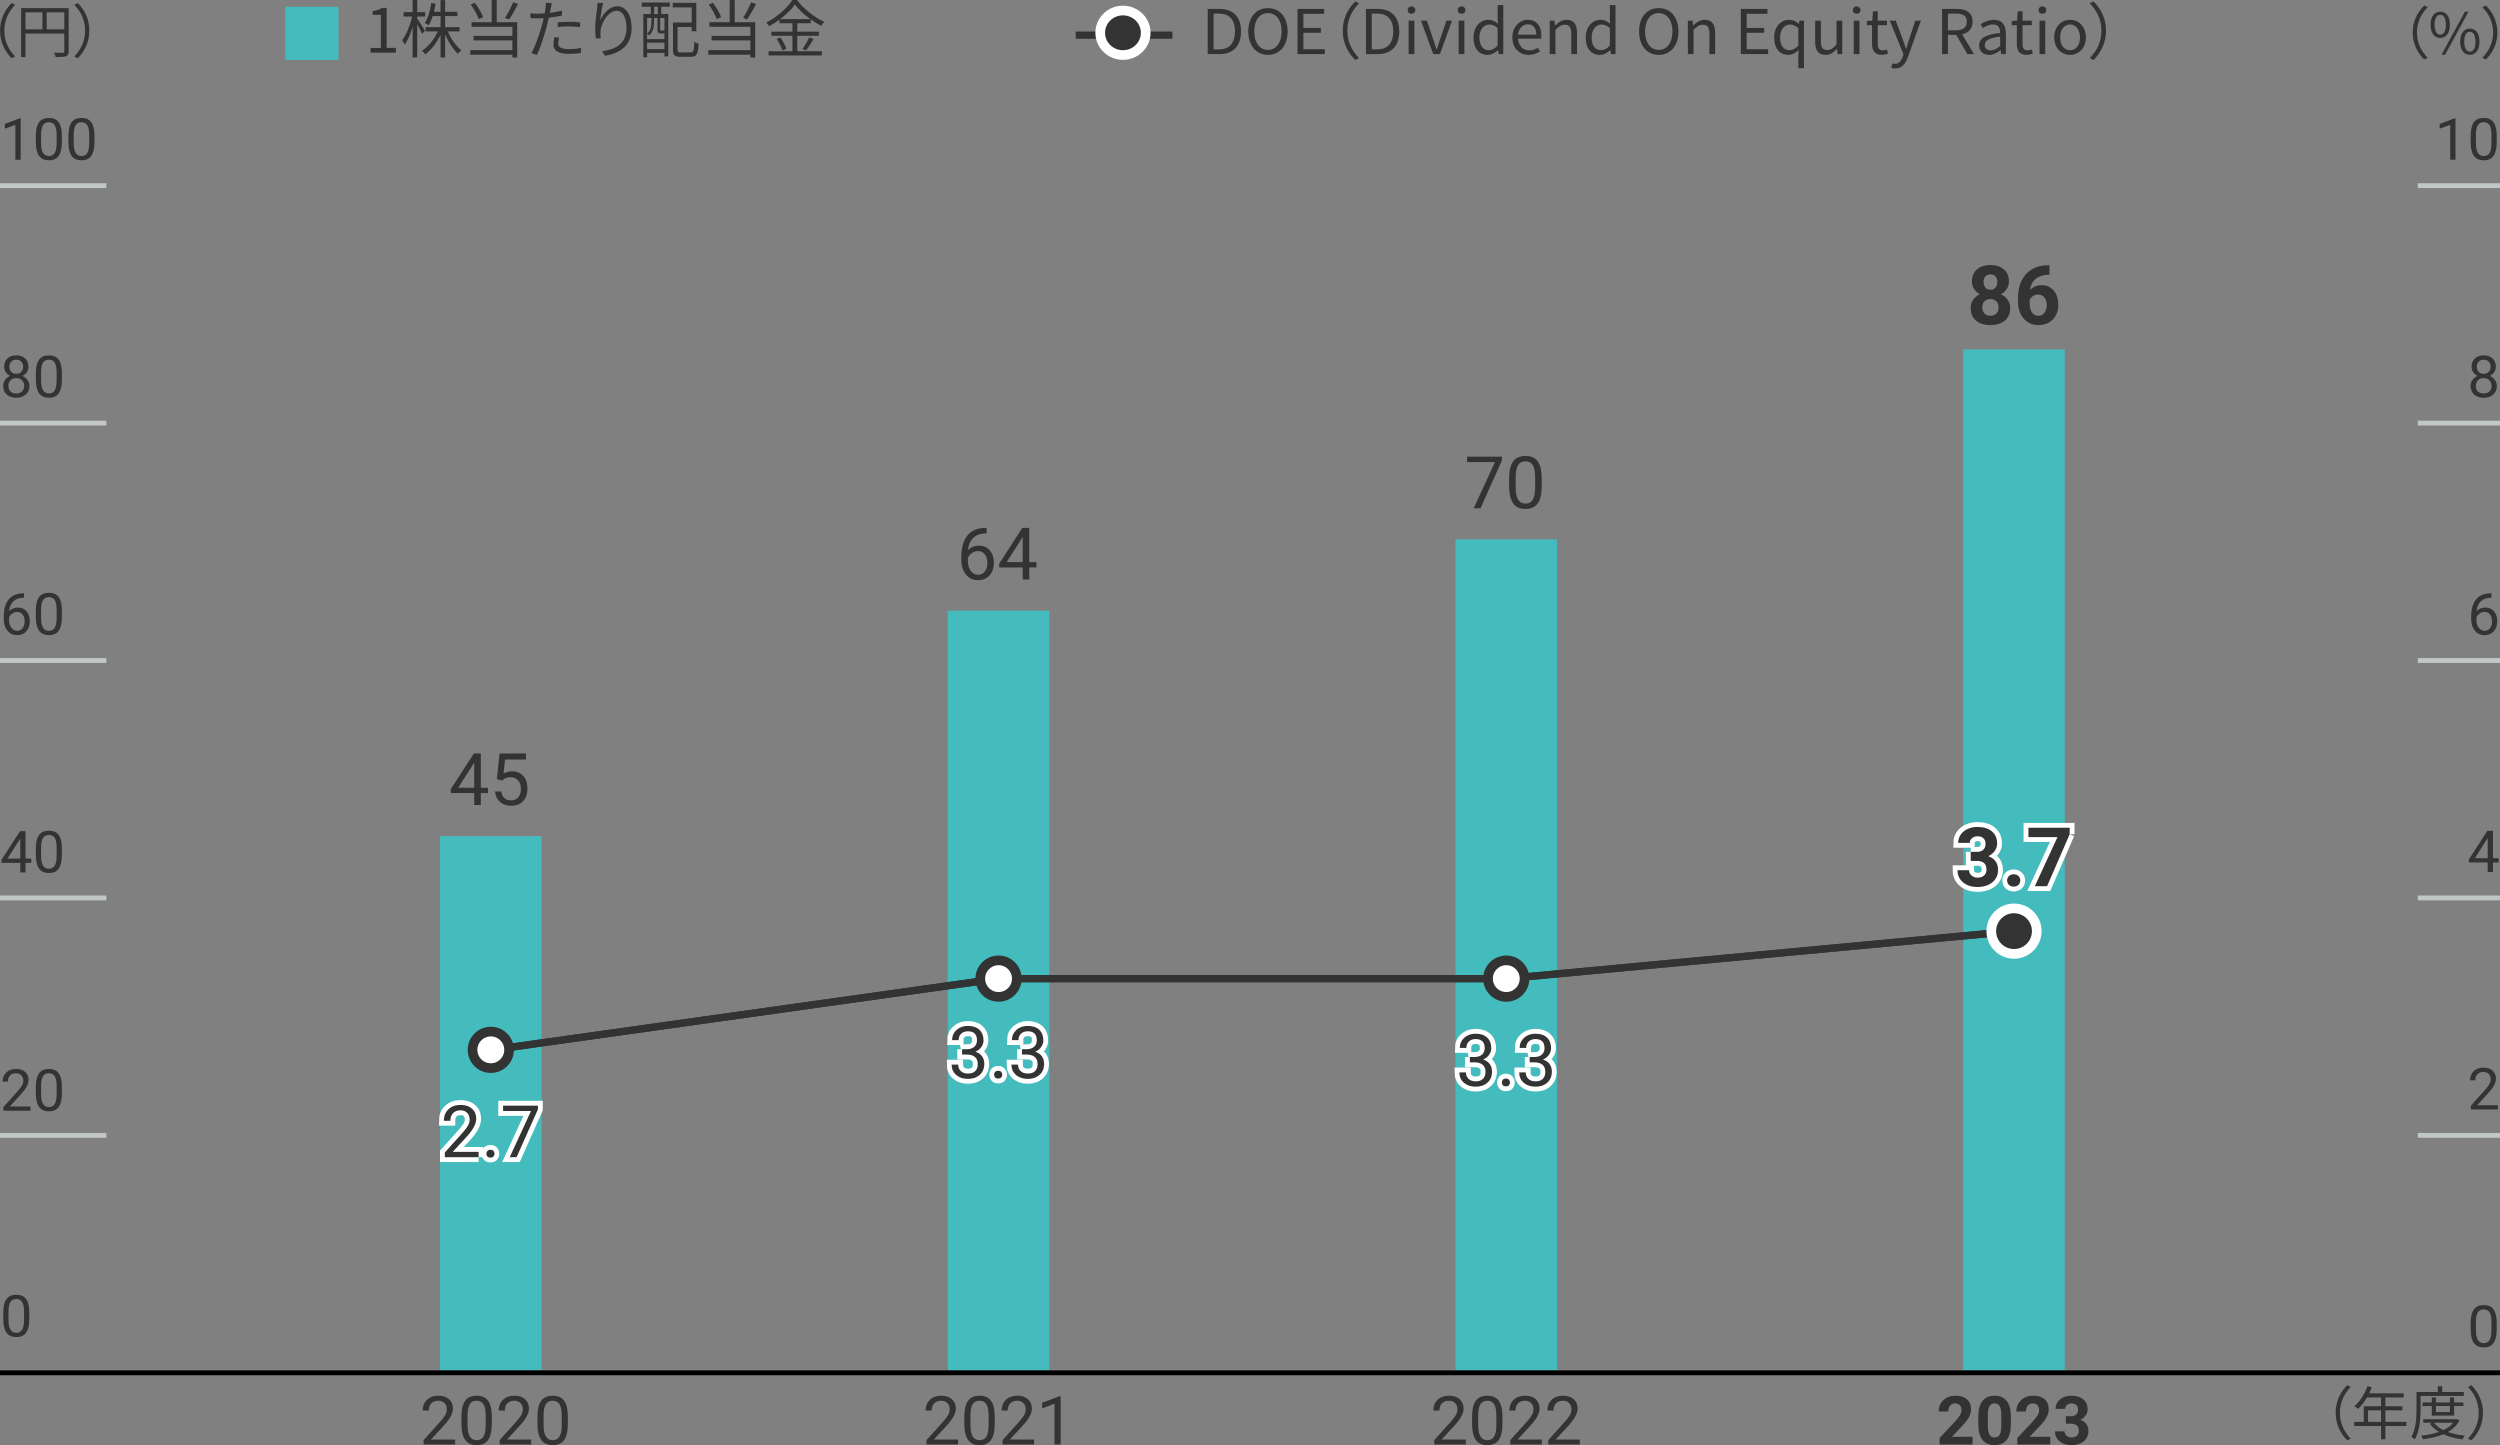 <?xml version="1.0" encoding="UTF-8"?>
<svg id="_レイヤー_1" data-name="レイヤー 1" xmlns="http://www.w3.org/2000/svg" width="517" height="298.86" version="1.1" viewBox="0 0 517 298.86">
  <rect x="0" y="0" width="517" height="298.86" fill="#808080" stroke="none"/>
  <defs>
    <style>
      .cls-1 {
        stroke: #c1c7c7;
      }

      .cls-1, .cls-2 {
        stroke-miterlimit: 10;
      }

      .cls-1, .cls-2, .cls-3, .cls-4 {
        fill: none;
      }

      .cls-5 {
        fill: #44bbbd;
      }

      .cls-5, .cls-6 {
        stroke-width: 0px;
      }

      .cls-7 {
        isolation: isolate;
      }

      .cls-2 {
        stroke: #000;
      }

      .cls-8 {
        fill: #fff;
      }

      .cls-8, .cls-9, .cls-3 {
        stroke-width: 2px;
      }

      .cls-8, .cls-4 {
        stroke: #333;
      }

      .cls-9, .cls-6 {
        fill: #333;
      }

      .cls-9, .cls-3 {
        stroke: #fff;
      }

      .cls-4 {
        stroke-width: 1.5px;
      }
    </style>
  </defs>
  <g id="_レイヤー_1-2" data-name="レイヤー 1">
    <rect id="_長方形_2744" data-name="長方形 2744" class="cls-5" x="196" y="126.274" width="21" height="157.12"/>
    <rect id="_長方形_2744-2" data-name="長方形 2744" class="cls-5" x="301" y="111.544" width="21" height="171.85"/>
    <g>
      <line id="_線_1208" data-name="線 1208" class="cls-4" x1="222.458" y1="7.269" x2="242.458" y2="7.269"/>
      <g id="_楕円形_208" data-name="楕円形 208">
        <ellipse class="cls-9" cx="232.227" cy="6.779" rx="4.702" ry="4.602"/>
      </g>
      <g class="cls-7">
        <path class="cls-6" d="M249.756,1.843h2.393c2.925,0,4.498,1.68,4.498,4.645s-1.573,4.696-4.446,4.696h-2.444V1.843h-.001ZM252.044,10.217c2.249,0,3.354-1.375,3.354-3.729,0-2.366-1.105-3.678-3.354-3.678h-1.079v7.407h1.079Z"/>
        <path class="cls-6" d="M258.141,6.488c0-2.99,1.677-4.81,4.069-4.81s4.069,1.819,4.069,4.81-1.678,4.861-4.069,4.861-4.069-1.87-4.069-4.861ZM265.044,6.488c0-2.341-1.131-3.779-2.834-3.779-1.716,0-2.834,1.438-2.834,3.779,0,2.329,1.118,3.831,2.834,3.831,1.703,0,2.834-1.502,2.834-3.831Z"/>
        <path class="cls-6" d="M268.333,1.843h5.499v1.006h-4.29v2.927h3.614v1.005h-3.614v3.398h4.434v1.005h-5.643V1.843h0Z"/>
        <path class="cls-6" d="M280.267.29l.78.395c-1.495,1.515-2.418,3.398-2.418,5.663s.923,4.148,2.418,5.663l-.78.395c-1.56-1.553-2.587-3.576-2.587-6.058s1.027-4.505,2.587-6.058Z"/>
        <path class="cls-6" d="M282.477,1.843h2.393c2.925,0,4.498,1.68,4.498,4.645s-1.573,4.696-4.446,4.696h-2.444V1.843h0ZM284.765,10.217c2.249,0,3.354-1.375,3.354-3.729,0-2.366-1.105-3.678-3.354-3.678h-1.079v7.407h1.079Z"/>
        <path class="cls-6" d="M291.108,2.073c0-.445.325-.751.793-.751s.793.306.793.751c0,.471-.325.776-.793.776s-.793-.306-.793-.776ZM291.304,4.274h1.183v6.91h-1.183v-6.91Z"/>
        <path class="cls-6" d="M293.852,4.274h1.235l1.326,3.933c.221.674.441,1.387.663,2.036h.052c.221-.649.441-1.362.649-2.036l1.34-3.933h1.17l-2.51,6.91h-1.378l-2.547-6.91Z"/>
        <path class="cls-6" d="M301.457,2.073c0-.445.325-.751.793-.751s.793.306.793.751c0,.471-.325.776-.793.776s-.793-.306-.793-.776ZM301.652,4.274h1.183v6.91h-1.183v-6.91Z"/>
        <path class="cls-6" d="M304.72,7.736c0-2.24,1.442-3.64,3.055-3.64.832,0,1.365.305,1.989.814l-.052-1.196V1.054h1.17v10.13h-.962l-.104-.814h-.039c-.559.534-1.3.979-2.145.979-1.769,0-2.912-1.31-2.912-3.613ZM309.712,9.428v-3.627c-.611-.522-1.145-.726-1.729-.726-1.144,0-2.041,1.069-2.041,2.646,0,1.668.702,2.66,1.95,2.66.649.001,1.221-.317,1.82-.953Z"/>
        <path class="cls-6" d="M312.754,7.736c0-2.24,1.547-3.64,3.185-3.64,1.795,0,2.809,1.272,2.809,3.245,0,.254-.026.496-.052.661h-4.759c.078,1.477,1.001,2.418,2.341,2.418.688,0,1.248-.203,1.768-.547l.429.764c-.624.395-1.378.712-2.34.712-1.873,0-3.381-1.336-3.381-3.613ZM317.707,7.163c0-1.387-.65-2.138-1.755-2.138-1.001,0-1.885.789-2.028,2.138,0,0,3.783,0,3.783,0Z"/>
        <path class="cls-6" d="M320.488,4.274h.975l.104.992h.039c.676-.648,1.403-1.17,2.365-1.17,1.482,0,2.158.941,2.158,2.71v4.378h-1.183v-4.225c0-1.299-.403-1.846-1.339-1.846-.729,0-1.223.356-1.938,1.057v5.014h-1.183v-6.91h.002Z"/>
        <path class="cls-6" d="M327.925,7.736c0-2.24,1.442-3.64,3.055-3.64.832,0,1.365.305,1.989.814l-.052-1.196V1.054h1.17v10.13h-.962l-.104-.814h-.039c-.559.534-1.3.979-2.145.979-1.769,0-2.912-1.31-2.912-3.613ZM332.917,9.428v-3.627c-.611-.522-1.145-.726-1.729-.726-1.144,0-2.041,1.069-2.041,2.646,0,1.668.702,2.66,1.95,2.66.649.001,1.221-.317,1.82-.953Z"/>
        <path class="cls-6" d="M338.961,6.488c0-2.99,1.677-4.81,4.069-4.81s4.069,1.819,4.069,4.81-1.678,4.861-4.069,4.861-4.069-1.87-4.069-4.861ZM345.864,6.488c0-2.341-1.131-3.779-2.834-3.779-1.716,0-2.834,1.438-2.834,3.779,0,2.329,1.118,3.831,2.834,3.831,1.703,0,2.834-1.502,2.834-3.831Z"/>
        <path class="cls-6" d="M349.049,4.274h.975l.104.992h.039c.676-.648,1.403-1.17,2.365-1.17,1.482,0,2.158.941,2.158,2.71v4.378h-1.183v-4.225c0-1.299-.403-1.846-1.339-1.846-.729,0-1.223.356-1.938,1.057v5.014h-1.183v-6.91h.002Z"/>
        <path class="cls-6" d="M360.008,1.843h5.499v1.006h-4.29v2.927h3.614v1.005h-3.614v3.398h4.434v1.005h-5.643V1.843h0Z"/>
        <path class="cls-6" d="M371.891,11.642l.052-1.26c-.572.547-1.313.967-2.132.967-1.769,0-2.912-1.311-2.912-3.613,0-2.24,1.442-3.64,3.055-3.64.819,0,1.404.292,2.015.84h.039l.117-.662h.937v9.824h-1.17v-2.456h-.001ZM371.891,9.428v-3.627c-.611-.522-1.145-.726-1.729-.726-1.145,0-2.041,1.069-2.041,2.646,0,1.668.702,2.66,1.95,2.66.649.001,1.221-.317,1.82-.953Z"/>
        <path class="cls-6" d="M375.374,8.652v-4.378h1.183v4.237c0,1.286.39,1.833,1.326,1.833.728,0,1.235-.344,1.911-1.171v-4.899h1.183v6.91h-.987l-.092-1.082h-.039c-.663.751-1.364,1.247-2.34,1.247-1.483,0-2.145-.941-2.145-2.697Z"/>
        <path class="cls-6" d="M383.16,2.073c0-.445.325-.751.793-.751s.793.306.793.751c0,.471-.325.776-.793.776s-.793-.306-.793-.776ZM383.355,4.274h1.183v6.91h-1.183v-6.91Z"/>
        <path class="cls-6" d="M387.139,9.046v-3.831h-1.054v-.878l1.105-.063.143-1.947h.988v1.947h1.911v.941h-1.911v3.856c0,.853.273,1.336,1.092,1.336.247,0,.572-.089.807-.178l.233.865c-.402.127-.87.254-1.3.254-1.507.001-2.014-.928-2.014-2.302Z"/>
        <path class="cls-6" d="M391.117,14.022l.233-.929c.144.051.352.114.533.114.806,0,1.313-.637,1.599-1.489l.156-.521-2.834-6.923h1.235l1.442,3.843c.208.599.455,1.312.677,1.935h.064c.195-.623.403-1.323.599-1.935l1.261-3.843h1.157l-2.665,7.482c-.481,1.362-1.223,2.405-2.626,2.405-.338,0-.61-.05-.831-.139Z"/>
        <path class="cls-6" d="M401.62,1.843h2.99c1.938,0,3.328.688,3.328,2.635,0,1.45-.857,2.315-2.158,2.621l2.444,4.085h-1.365l-2.313-3.958h-1.717v3.958h-1.209V1.843ZM404.429,6.272c1.495,0,2.313-.585,2.313-1.794,0-1.234-.818-1.668-2.313-1.668h-1.6v3.462h1.6Z"/>
        <path class="cls-6" d="M409.29,9.39c0-1.502,1.339-2.253,4.342-2.584,0-.891-.299-1.743-1.455-1.743-.819,0-1.561.369-2.119.738l-.469-.802c.65-.407,1.651-.903,2.782-.903,1.716,0,2.444,1.132,2.444,2.838v4.25h-.975l-.104-.827h-.039c-.676.547-1.469.992-2.34.992-1.183,0-2.067-.712-2.067-1.959ZM413.632,9.504v-1.935c-2.379.28-3.185.853-3.185,1.743,0,.789.546,1.107,1.248,1.107.689.001,1.248-.317,1.937-.915Z"/>
        <path class="cls-6" d="M417.077,9.046v-3.831h-1.054v-.878l1.105-.063.143-1.947h.988v1.947h1.911v.941h-1.911v3.856c0,.853.273,1.336,1.092,1.336.247,0,.572-.089.807-.178l.233.865c-.402.127-.871.254-1.3.254-1.507.001-2.014-.928-2.014-2.302Z"/>
        <path class="cls-6" d="M421.575,2.073c0-.445.325-.751.793-.751s.793.306.793.751c0,.471-.325.776-.793.776s-.793-.306-.793-.776ZM421.771,4.274h1.183v6.91h-1.183v-6.91Z"/>
        <path class="cls-6" d="M424.812,7.736c0-2.304,1.547-3.64,3.276-3.64s3.275,1.336,3.275,3.64c0,2.29-1.547,3.613-3.275,3.613s-3.276-1.323-3.276-3.613ZM430.143,7.736c0-1.591-.832-2.673-2.054-2.673s-2.041,1.082-2.041,2.673.818,2.646,2.041,2.646,2.054-1.056,2.054-2.646Z"/>
        <path class="cls-6" d="M432.937,12.406l-.78-.395c1.495-1.515,2.419-3.397,2.419-5.663s-.924-4.148-2.419-5.663l.78-.395c1.561,1.553,2.587,3.576,2.587,6.058s-1.027,4.505-2.587,6.058Z"/>
      </g>
    </g>
    <g>
      <rect id="_長方形_126-2" data-name="長方形 126-2" class="cls-5" x="59" y="1.394" width="11" height="11"/>
      <g class="cls-7">
        <path class="cls-6" d="M76.645,9.906h2.119V3.068h-1.689v-.768c.845-.143,1.456-.363,1.977-.676h.909v8.281h1.911v.989h-5.227v-.988Z"/>
        <path class="cls-6" d="M87.292,7.007c-.183-.442-.638-1.287-1.015-1.977v6.838h-.948v-6.33c-.442,1.456-1.027,2.848-1.625,3.705-.117-.272-.351-.688-.533-.923.845-1.079,1.664-3.133,2.054-4.901h-1.755v-.91h1.859V.012h.948v2.496h1.652v.91h-1.652v.43c.352.48,1.379,2.093,1.6,2.482l-.585.677ZM92.609,6.499c.65,1.534,1.742,3.081,2.795,3.9-.234.169-.533.494-.702.741-.976-.897-1.976-2.457-2.651-4.043v4.784h-.949v-4.667c-.793,1.638-1.963,3.159-3.16,4.029-.155-.233-.441-.571-.662-.74,1.273-.807,2.521-2.393,3.275-4.005h-2.535v-.882h3.082v-2.288h-1.612c-.234.729-.507,1.392-.845,1.911-.17-.143-.56-.39-.793-.481.688-1.014,1.104-2.561,1.326-4.134l.896.156c-.092.572-.208,1.131-.338,1.664h1.365V.026h.949v2.418h2.535v.884h-2.535v2.288h2.989v.884h-2.43Z"/>
        <path class="cls-6" d="M102.723,4.588h4.238v7.307h-1.001v-.572h-8.697v-.949h8.697v-2.016h-8.021v-.936h8.021v-1.884h-8.45v-.95h4.174V.012h1.039s0,4.576,0,4.576ZM98.992,3.939c-.273-.832-.975-2.094-1.651-3.003l.845-.352c.729.91,1.431,2.132,1.729,2.951l-.923.404ZM107.131.819c-.547,1.104-1.274,2.366-1.859,3.211l-.832-.338c.572-.845,1.287-2.224,1.677-3.225l1.014.352Z"/>
        <path class="cls-6" d="M113.891,1.703c-.053.273-.117.611-.195.962.845-.104,1.703-.26,2.496-.468v1.027c-.846.194-1.795.338-2.705.441-.116.572-.26,1.17-.416,1.742-.467,1.846-1.352,4.524-2.027,5.954l-1.145-.39c.78-1.339,1.703-3.979,2.185-5.812.116-.429.233-.923.338-1.391-.429.025-.832.039-1.196.039-.572,0-1.04-.026-1.508-.053l-.039-1.014c.624.078,1.092.091,1.561.091.429,0,.896-.025,1.404-.064.09-.455.155-.871.194-1.131.052-.364.065-.807.039-1.079l1.248.104c-.079.288-.184.782-.234,1.042ZM115.438,8.956c0,.611.338,1.209,2.197,1.209.844,0,1.741-.091,2.534-.26l-.038,1.054c-.703.104-1.561.182-2.51.182-2.055,0-3.172-.624-3.172-1.911,0-.507.091-.988.195-1.534l.975.091c-.117.429-.181.832-.181,1.169ZM117.725,4.511c.768,0,1.547.039,2.25.116l-.026.988c-.663-.091-1.431-.156-2.185-.156-.818,0-1.611.039-2.418.13v-.962c.689-.064,1.547-.116,2.379-.116Z"/>
        <path class="cls-6" d="M124.121,4.25c.533-1.326,1.885-2.951,3.536-2.951,1.729,0,2.964,1.729,2.964,4.46,0,3.613-2.262,5.2-5.486,5.785l-.61-.937c2.821-.416,5.031-1.573,5.031-4.836,0-2.054-.702-3.536-2.067-3.536-1.625,0-3.133,2.366-3.289,4.069-.064.507-.052.948.026,1.599l-1.001.078c-.065-.494-.144-1.222-.144-2.067,0-1.234.247-3.146.403-4.199.052-.39.078-.767.104-1.118l1.145.039c-.274.949-.534,2.704-.612,3.614Z"/>
        <path class="cls-6" d="M132.714.52h5.786v.871h-1.756v1.508h1.456v8.762h-.793v-.715h-3.588v.897h-.78V2.899h1.547v-1.508h-1.872v-.871ZM133.819,3.718v4.381h3.588v-1.209c-.039.013-.091.013-.144.013h-.623c-.508,0-.664-.13-.664-.754v-2.431h-.728v1.039c0,.794-.182,1.82-.987,2.562-.092-.117-.312-.312-.43-.377.754-.663.885-1.508.885-2.197v-1.027h-.897ZM137.407,10.165v-1.339h-3.588v1.339h3.588ZM136.042,1.391h-.767v1.508h.767v-1.508ZM137.407,3.718h-.884v2.431c0,.169.013.182.182.182h.469c.129,0,.168,0,.182-.039l.052.039v-2.613h-.001ZM142.842,10.842c.572,0,.676-.325.74-2.197.222.169.625.351.897.416-.13,2.106-.403,2.691-1.586,2.691h-2.158c-1.196,0-1.56-.3-1.56-1.482v-5.604h3.873V1.534h-3.926v-.937h4.875v5.863h-.949v-.871h-2.924v4.681c0,.481.116.572.715.572h2.003Z"/>
        <path class="cls-6" d="M151.941,4.588h4.238v7.307h-1.001v-.572h-8.698v-.949h8.698v-2.016h-8.021v-.936h8.021v-1.884h-8.45v-.95h4.173V.012h1.04v4.576ZM148.21,3.939c-.272-.832-.975-2.094-1.651-3.003l.846-.352c.729.91,1.43,2.132,1.729,2.951l-.924.404ZM156.349.819c-.546,1.104-1.274,2.366-1.859,3.211l-.832-.338c.572-.845,1.287-2.224,1.677-3.225l1.014.352Z"/>
        <path class="cls-6" d="M164.877,10.608h5.082v.858h-11.023v-.858h4.939v-3.211h-4.355v-.845h4.355v-1.742h-2.678v-.741c-.676.494-1.404.962-2.145,1.352-.104-.221-.377-.559-.586-.754,2.236-1.131,4.369-3.042,5.383-4.667h.962c1.378,1.859,3.627,3.602,5.642,4.498-.233.247-.468.572-.623.858-.716-.364-1.457-.832-2.172-1.353v.807h-2.781v1.742h4.459v.845h-4.459v3.211ZM161.379,7.748c.533.716,1.053,1.678,1.235,2.327l-.832.364c-.169-.65-.676-1.651-1.183-2.392l.78-.299ZM167.58,3.952c-1.273-.923-2.443-2.002-3.197-3.016-.677.975-1.769,2.054-3.043,3.016,0,0,6.24,0,6.24,0ZM165.955,10.114c.469-.637,1.066-1.664,1.392-2.392l.909.351c-.48.819-1.092,1.755-1.586,2.366l-.715-.325Z"/>
      </g>
    </g>
    <g class="cls-7">
      <path class="cls-6" d="M2.403.627l.72.372C1.744,2.426.893,4.201.893,6.336s.852,3.91,2.23,5.337l-.72.372C.964,10.582.016,8.675.016,6.336S.964,2.091,2.403.627Z"/>
      <path class="cls-6" d="M14.199,10.619c0,.575-.145.863-.552,1.019-.396.145-1.067.156-2.135.156-.048-.24-.204-.647-.336-.888.815.036,1.595.024,1.823.013.215,0,.299-.072.299-.3v-3.671H5.264v4.87h-.887V1.683h9.822s0,8.936,0,8.936ZM5.264,6.061h3.514v-3.515h-3.514v3.515ZM13.299,6.061v-3.515h-3.646v3.515h3.646Z"/>
      <path class="cls-6" d="M16.088,12.045l-.719-.372c1.379-1.427,2.23-3.202,2.23-5.337s-.852-3.91-2.23-5.337l.719-.372c1.439,1.464,2.387,3.37,2.387,5.709s-.948,4.246-2.387,5.709Z"/>
    </g>
    <g class="cls-7">
      <path class="cls-6" d="M485.403,286.456l.72.372c-1.379,1.427-2.23,3.202-2.23,5.337s.852,3.91,2.23,5.337l-.72.372c-1.439-1.463-2.387-3.37-2.387-5.709s.948-4.246,2.387-5.709Z"/>
      <path class="cls-6" d="M497.643,294.899h-4.342v2.747h-.898v-2.747h-5.541v-.863h1.967v-3.214h3.574v-1.823h-2.915c-.54.924-1.175,1.739-1.823,2.362-.168-.144-.539-.443-.768-.563,1.127-.983,2.135-2.53,2.699-4.138l.898.216c-.168.42-.359.852-.551,1.26h7.147v.863h-3.79v1.823h3.515v.839h-3.515v2.375h4.342v.863h0ZM492.402,294.036v-2.375h-2.688v2.375h2.688Z"/>
      <path class="cls-6" d="M500.576,288.687v2.614c0,1.847-.145,4.545-1.176,6.356-.156-.156-.527-.408-.731-.504.983-1.703,1.067-4.126,1.067-5.853v-3.431h4.401v-1.175h.911v1.175h4.475v.816h-8.947v.002ZM508.623,293.76c-.539,1.031-1.379,1.799-2.41,2.386,1.043.372,2.242.624,3.525.756-.191.18-.42.528-.516.756-1.463-.192-2.807-.527-3.945-1.056-1.271.528-2.734.852-4.222,1.031-.06-.216-.24-.552-.372-.743,1.295-.132,2.566-.372,3.693-.768-.768-.456-1.402-1.031-1.883-1.715l.48-.18h-1.848v-.732h6.777l.155-.035.566.3ZM502.891,292.741v-1.979h-1.907v-.731h1.907v-1.043h.852v1.043h2.902v-1.043h.863v1.043h1.932v.731h-1.932v1.979h-4.617ZM503.346,294.228c.456.611,1.128,1.115,1.943,1.522.828-.396,1.535-.888,2.027-1.522h-3.97ZM503.742,290.761v1.26h2.902v-1.26h-2.902Z"/>
      <path class="cls-6" d="M511.088,297.873l-.719-.372c1.379-1.427,2.23-3.202,2.23-5.337s-.852-3.91-2.23-5.337l.719-.372c1.439,1.464,2.387,3.37,2.387,5.709s-.948,4.247-2.387,5.709Z"/>
    </g>
    <line id="_線_1204" data-name="線 1204" class="cls-1" y1="38.394" x2="22" y2="38.394"/>
    <g class="cls-7">
      <path class="cls-6" d="M4.271,33.035h-1.09v-7.225l-2.186.803v-.984l3.105-1.166h.17v8.572h.001Z"/>
      <path class="cls-6" d="M12.797,29.396c0,1.27-.217,2.213-.65,2.83s-1.111.926-2.033.926c-.91,0-1.584-.301-2.021-.904s-.664-1.506-.68-2.705v-1.447c0-1.254.217-2.186.65-2.795.433-.609,1.113-.914,2.039-.914.918,0,1.594.295,2.027.883s.656,1.494.668,2.721c0,0,0,1.405,0,1.405ZM11.713,27.914c0-.918-.129-1.586-.387-2.006s-.666-.631-1.225-.631c-.555,0-.959.209-1.213.627s-.385,1.061-.393,1.928v1.734c0,.922.134,1.604.401,2.043s.673.658,1.216.658c.535,0,.933-.207,1.192-.621s.396-1.066.407-1.957v-1.775h.002Z"/>
      <path class="cls-6" d="M19.535,29.396c0,1.27-.217,2.213-.65,2.83s-1.111.926-2.033.926c-.91,0-1.584-.301-2.021-.904s-.664-1.506-.68-2.705v-1.447c0-1.254.217-2.186.65-2.795s1.113-.914,2.039-.914c.918,0,1.594.295,2.027.883s.656,1.494.668,2.721v1.405ZM18.451,27.914c0-.918-.129-1.586-.387-2.006s-.666-.631-1.225-.631c-.555,0-.959.209-1.213.627s-.385,1.061-.393,1.928v1.734c0,.922.134,1.604.401,2.043s.673.658,1.216.658c.535,0,.933-.207,1.192-.621s.396-1.066.407-1.957v-1.775h.002Z"/>
    </g>
    <line id="_線_1204-2" data-name="線 1204" class="cls-1" y1="87.494" x2="22" y2="87.494"/>
    <g class="cls-7">
      <path class="cls-6" d="M5.883,75.831c0,.426-.112.805-.337,1.137s-.528.592-.911.779c.445.191.798.471,1.058.838s.39.783.39,1.248c0,.738-.249,1.326-.747,1.764s-1.153.656-1.966.656c-.82,0-1.478-.22-1.972-.659s-.741-1.026-.741-1.761c0-.461.126-.877.378-1.248s.601-.652,1.046-.844c-.379-.188-.678-.447-.896-.779s-.328-.709-.328-1.131c0-.719.23-1.289.691-1.711.461-.422,1.068-.633,1.822-.633.75,0,1.356.211,1.819.633s.694.992.694,1.711ZM4.998,79.809c0-.477-.151-.865-.454-1.166s-.698-.451-1.187-.451-.88.148-1.175.445-.442.688-.442,1.172.144.865.431,1.143.687.416,1.198.416c.508,0,.906-.14,1.195-.419s.434-.659.434-1.14ZM3.369,74.377c-.426,0-.771.132-1.034.396s-.396.622-.396,1.075c0,.434.13.784.39,1.052s.606.401,1.04.401.78-.134,1.04-.401.39-.618.39-1.052-.135-.787-.404-1.061-.612-.41-1.026-.41Z"/>
      <path class="cls-6" d="M12.797,78.497c0,1.27-.217,2.213-.65,2.83s-1.111.926-2.033.926c-.91,0-1.584-.302-2.021-.905s-.664-1.505-.68-2.704v-1.447c0-1.254.217-2.186.65-2.795.433-.609,1.113-.914,2.039-.914.918,0,1.594.294,2.027.882s.656,1.495.668,2.722c0,0,0,1.405,0,1.405ZM11.713,77.014c0-.918-.129-1.587-.387-2.007s-.666-.63-1.225-.63c-.555,0-.959.209-1.213.627s-.385,1.061-.393,1.928v1.734c0,.922.134,1.603.401,2.042s.673.659,1.216.659c.535,0,.933-.207,1.192-.621s.396-1.066.407-1.957v-1.775h.002Z"/>
    </g>
    <line id="_線_1204-3" data-name="線 1204" class="cls-1" y1="136.594" x2="22" y2="136.594"/>
    <g class="cls-7">
      <path class="cls-6" d="M4.963,122.698v.92h-.199c-.844.016-1.516.266-2.016.75s-.789,1.166-.867,2.045c.449-.516,1.062-.773,1.84-.773.742,0,1.334.262,1.777.785s.666,1.199.666,2.027c0,.879-.24,1.582-.719,2.109s-1.119.791-1.924.791c-.816,0-1.479-.313-1.986-.94s-.762-1.435-.762-2.423v-.416c0-1.57.334-2.771,1.004-3.601s1.668-1.255,2.992-1.274h.194ZM3.539,126.541c-.371,0-.713.111-1.025.334s-.529.502-.65.838v.398c0,.703.158,1.27.475,1.699s.711.645,1.184.645c.488,0,.871-.18,1.15-.539s.42-.83.42-1.412c0-.586-.143-1.06-.426-1.421s-.659-.542-1.128-.542Z"/>
      <path class="cls-6" d="M12.797,127.596c0,1.27-.217,2.213-.65,2.83s-1.111.926-2.033.926c-.91,0-1.584-.302-2.021-.905s-.664-1.505-.68-2.704v-1.447c0-1.254.217-2.186.65-2.795.433-.609,1.113-.914,2.039-.914.918,0,1.594.294,2.027.882s.656,1.495.668,2.722c0,0,0,1.405,0,1.405ZM11.713,126.114c0-.918-.129-1.587-.387-2.007s-.666-.63-1.225-.63c-.555,0-.959.209-1.213.627s-.385,1.061-.393,1.928v1.734c0,.922.133,1.603.4,2.042s.674.659,1.217.659c.535,0,.932-.207,1.191-.621s.396-1.066.408-1.957v-1.775h.002Z"/>
    </g>
    <line id="_線_1205" data-name="線 1205" class="cls-1" y1="185.694" x2="22" y2="185.694"/>
    <g class="cls-7">
      <path class="cls-6" d="M5.285,177.559h1.184v.885h-1.184v1.98h-1.09v-1.98H.311v-.639l3.82-5.912h1.154v5.666ZM1.541,177.559h2.654v-4.184l-.129.234-2.525,3.95Z"/>
      <path class="cls-6" d="M12.797,176.786c0,1.27-.217,2.213-.65,2.83s-1.111.926-2.033.926c-.91,0-1.584-.302-2.021-.905s-.664-1.505-.68-2.704v-1.447c0-1.254.217-2.186.65-2.795.433-.609,1.113-.914,2.039-.914.918,0,1.594.294,2.027.882s.656,1.495.668,2.722c0,0,0,1.405,0,1.405ZM11.713,175.303c0-.918-.129-1.587-.387-2.007s-.666-.63-1.225-.63c-.555,0-.959.209-1.213.627s-.385,1.061-.393,1.928v1.734c0,.922.134,1.603.401,2.042s.673.659,1.216.659c.535,0,.933-.207,1.192-.621s.396-1.066.407-1.957v-1.775h.002Z"/>
    </g>
    <g class="cls-7">
      <path class="cls-6" d="M6.299,229.706H.709v-.779l2.953-3.281c.438-.496.739-.899.905-1.21s.249-.632.249-.964c0-.445-.135-.811-.404-1.096s-.629-.428-1.078-.428c-.539,0-.958.153-1.257.46s-.448.733-.448,1.28H.545c0-.785.253-1.42.759-1.904s1.183-.727,2.03-.727c.793,0,1.42.208,1.881.624s.691.97.691,1.661c0,.84-.535,1.84-1.605,3l-2.285,2.479h4.283v.885Z"/>
      <path class="cls-6" d="M12.797,226.068c0,1.27-.217,2.213-.65,2.83s-1.111.926-2.033.926c-.91,0-1.584-.302-2.021-.905s-.664-1.505-.68-2.704v-1.447c0-1.254.217-2.186.65-2.795.433-.609,1.113-.914,2.039-.914.918,0,1.594.294,2.027.882s.656,1.495.668,2.722c0,0,0,1.405,0,1.405ZM11.713,224.585c0-.918-.129-1.587-.387-2.007s-.666-.63-1.225-.63c-.555,0-.959.209-1.213.627s-.385,1.061-.393,1.928v1.734c0,.922.134,1.603.401,2.042s.673.659,1.216.659c.535,0,.933-.207,1.192-.621s.396-1.066.407-1.957v-1.775h.002Z"/>
    </g>
    <line id="_線_1206" data-name="線 1206" class="cls-1" y1="234.794" x2="22" y2="234.794"/>
    <g class="cls-7">
      <path class="cls-6" d="M6.059,272.757c0,1.27-.217,2.213-.65,2.83s-1.111.926-2.033.926c-.91,0-1.584-.302-2.021-.905s-.664-1.505-.68-2.704v-1.447c0-1.254.217-2.186.65-2.795.433-.609,1.113-.914,2.039-.914.918,0,1.594.294,2.027.882s.656,1.495.668,2.722v1.405ZM4.975,271.275c0-.918-.129-1.587-.387-2.007s-.666-.63-1.225-.63c-.555,0-.959.209-1.213.627s-.385,1.061-.393,1.928v1.734c0,.922.134,1.603.401,2.042s.673.659,1.216.659c.535,0,.933-.207,1.192-.621s.396-1.066.407-1.957v-1.775h.002Z"/>
    </g>
    <g class="cls-7">
      <path class="cls-6" d="M303.126,298.722h-6.521v-.909l3.445-3.828c.511-.579.862-1.05,1.056-1.411.194-.363.291-.737.291-1.125,0-.52-.157-.945-.472-1.278s-.733-.499-1.258-.499c-.629,0-1.118.179-1.466.537-.35.357-.523.855-.523,1.493h-1.265c0-.916.295-1.656.886-2.222.59-.565,1.379-.848,2.368-.848.925,0,1.657.242,2.194.729.537.484.807,1.131.807,1.938,0,.979-.625,2.146-1.873,3.5l-2.666,2.892h4.997v1.031h0Z"/>
      <path class="cls-6" d="M310.707,294.477c0,1.481-.253,2.582-.759,3.302s-1.296,1.08-2.372,1.08c-1.062,0-1.848-.352-2.358-1.057-.511-.703-.774-1.755-.793-3.154v-1.688c0-1.463.253-2.55.759-3.261s1.299-1.066,2.379-1.066c1.07,0,1.859.343,2.365,1.029.506.686.766,1.744.779,3.175v1.64h0ZM309.442,292.748c0-1.071-.15-1.852-.451-2.342-.301-.489-.776-.734-1.429-.734-.646,0-1.119.244-1.415.731s-.448,1.237-.458,2.249v2.023c0,1.075.156,1.869.469,2.383.312.512.785.769,1.418.769.625,0,1.088-.241,1.391-.725.304-.483.462-1.244.476-2.283v-2.071h-.001Z"/>
      <path class="cls-6" d="M318.849,298.722h-6.521v-.909l3.445-3.828c.511-.579.862-1.05,1.056-1.411.194-.363.291-.737.291-1.125,0-.52-.157-.945-.472-1.278s-.733-.499-1.258-.499c-.629,0-1.118.179-1.466.537-.35.357-.523.855-.523,1.493h-1.265c0-.916.295-1.656.886-2.222.59-.565,1.379-.848,2.368-.848.925,0,1.657.242,2.194.729.537.484.807,1.131.807,1.938,0,.979-.625,2.146-1.873,3.5l-2.666,2.892h4.997v1.031h0Z"/>
      <path class="cls-6" d="M326.71,298.722h-6.521v-.909l3.445-3.828c.511-.579.862-1.05,1.056-1.411.194-.363.291-.737.291-1.125,0-.52-.157-.945-.472-1.278s-.733-.499-1.258-.499c-.629,0-1.118.179-1.466.537-.35.357-.523.855-.523,1.493h-1.265c0-.916.295-1.656.886-2.222.59-.565,1.379-.848,2.368-.848.925,0,1.657.242,2.194.729.537.484.807,1.131.807,1.938,0,.979-.625,2.146-1.873,3.5l-2.666,2.892h4.997v1.031h0Z"/>
    </g>
    <g class="cls-7">
      <path class="cls-6" d="M407.936,298.722h-6.822v-1.354l3.22-3.432c.442-.483.769-.904.981-1.265.211-.36.317-.702.317-1.025,0-.442-.112-.79-.335-1.042-.223-.254-.543-.38-.957-.38-.447,0-.799.153-1.057.462-.257.307-.386.712-.386,1.213h-1.982c0-.606.145-1.16.435-1.661.289-.501.697-.895,1.227-1.179.529-.285,1.128-.428,1.798-.428,1.025,0,1.821.246,2.39.738.566.492.851,1.188.851,2.085,0,.492-.128.993-.383,1.504s-.692,1.105-1.312,1.784l-2.263,2.386h4.279v1.594h-.001Z"/>
      <path class="cls-6" d="M415.845,294.607c0,1.376-.284,2.429-.854,3.158s-1.404,1.094-2.502,1.094c-1.084,0-1.914-.357-2.488-1.073s-.868-1.741-.882-3.076v-1.832c0-1.39.288-2.445.864-3.165.577-.72,1.408-1.08,2.492-1.08s1.914.356,2.488,1.07c.574.713.868,1.737.882,3.072v1.832ZM413.869,292.592c0-.825-.113-1.427-.338-1.803-.227-.376-.578-.564-1.057-.564-.465,0-.808.179-1.029.537-.221.358-.338.918-.352,1.68v2.423c0,.812.11,1.415.332,1.81.221.395.574.592,1.062.592.482,0,.832-.189,1.046-.568.214-.378.325-.957.335-1.737v-2.37h.001Z"/>
      <path class="cls-6" d="M424,298.722h-6.822v-1.354l3.22-3.432c.442-.483.769-.904.981-1.265.211-.36.317-.702.317-1.025,0-.442-.112-.79-.335-1.042-.223-.254-.543-.38-.957-.38-.447,0-.799.153-1.057.462-.257.307-.386.712-.386,1.213h-1.982c0-.606.145-1.16.435-1.661.289-.501.697-.895,1.227-1.179.529-.285,1.128-.428,1.798-.428,1.025,0,1.821.246,2.39.738.566.492.851,1.188.851,2.085,0,.492-.128.993-.383,1.504s-.692,1.105-1.312,1.784l-2.263,2.386h4.278v1.594Z"/>
      <path class="cls-6" d="M427.22,292.871h1.053c.501,0,.872-.125,1.114-.376s.362-.583.362-.998c0-.401-.12-.713-.358-.937-.24-.224-.568-.335-.988-.335-.379,0-.695.104-.95.312-.255.207-.383.477-.383.81h-1.976c0-.52.141-.985.42-1.397.281-.413.673-.735,1.176-.968.504-.232,1.059-.349,1.665-.349,1.053,0,1.878.252,2.475.756.597.503.896,1.197.896,2.081,0,.456-.139.875-.417,1.258s-.643.677-1.094.882c.561.2.979.501,1.255.902.275.401.413.875.413,1.422,0,.884-.322,1.593-.968,2.126-.645.533-1.498.8-2.56.8-.993,0-1.806-.262-2.437-.786-.632-.524-.947-1.217-.947-2.078h1.976c0,.374.14.679.421.916.279.237.625.355,1.035.355.469,0,.838-.124,1.104-.372.268-.249.4-.578.4-.988,0-.993-.547-1.49-1.641-1.49h-1.046v-1.546h0Z"/>
    </g>
    <g class="cls-7">
      <path class="cls-6" d="M94.126,298.722h-6.521v-.909l3.445-3.828c.511-.579.862-1.05,1.056-1.411.194-.363.291-.737.291-1.125,0-.52-.157-.945-.472-1.278s-.733-.499-1.258-.499c-.629,0-1.118.179-1.466.537-.35.357-.523.855-.523,1.493h-1.265c0-.916.295-1.656.886-2.222.59-.565,1.379-.848,2.368-.848.925,0,1.657.242,2.194.729.537.484.807,1.131.807,1.938,0,.979-.625,2.146-1.873,3.5l-2.666,2.892h4.997s0,1.031,0,1.031Z"/>
      <path class="cls-6" d="M101.707,294.477c0,1.481-.253,2.582-.759,3.302s-1.296,1.08-2.372,1.08c-1.062,0-1.848-.352-2.358-1.057-.511-.703-.774-1.755-.793-3.154v-1.688c0-1.463.253-2.55.759-3.261s1.299-1.066,2.379-1.066c1.07,0,1.859.343,2.365,1.029s.766,1.744.779,3.175c0,0,0,1.64,0,1.64ZM100.442,292.748c0-1.071-.15-1.852-.451-2.342-.301-.489-.776-.734-1.429-.734-.646,0-1.119.244-1.415.731s-.448,1.237-.458,2.249v2.023c0,1.075.156,1.869.469,2.383.312.512.785.769,1.418.769.625,0,1.088-.241,1.391-.725.304-.483.462-1.244.476-2.283v-2.071h0Z"/>
      <path class="cls-6" d="M109.849,298.722h-6.521v-.909l3.445-3.828c.511-.579.862-1.05,1.056-1.411.194-.363.291-.737.291-1.125,0-.52-.157-.945-.472-1.278s-.733-.499-1.258-.499c-.629,0-1.118.179-1.466.537-.35.357-.523.855-.523,1.493h-1.265c0-.916.295-1.656.886-2.222.59-.565,1.379-.848,2.368-.848.925,0,1.657.242,2.194.729.537.484.807,1.131.807,1.938,0,.979-.625,2.146-1.873,3.5l-2.666,2.892h4.997v1.031Z"/>
      <path class="cls-6" d="M117.43,294.477c0,1.481-.253,2.582-.759,3.302s-1.296,1.08-2.372,1.08c-1.062,0-1.848-.352-2.358-1.057-.511-.703-.774-1.755-.793-3.154v-1.688c0-1.463.253-2.55.759-3.261s1.299-1.066,2.379-1.066c1.07,0,1.859.343,2.365,1.029s.766,1.744.779,3.175c0,0,0,1.64,0,1.64ZM116.165,292.748c0-1.071-.15-1.852-.451-2.342-.301-.489-.776-.734-1.429-.734-.646,0-1.119.244-1.415.731s-.448,1.237-.458,2.249v2.023c0,1.075.156,1.869.469,2.383.312.512.785.769,1.418.769.625,0,1.088-.241,1.391-.725.304-.483.462-1.244.476-2.283v-2.071h0Z"/>
    </g>
    <g class="cls-7">
      <path class="cls-6" d="M198.126,298.722h-6.521v-.909l3.445-3.828c.511-.579.862-1.05,1.056-1.411.194-.363.291-.737.291-1.125,0-.52-.157-.945-.472-1.278s-.733-.499-1.258-.499c-.629,0-1.118.179-1.466.537-.35.357-.523.855-.523,1.493h-1.265c0-.916.295-1.656.886-2.222.59-.565,1.379-.848,2.368-.848.925,0,1.657.242,2.194.729.537.484.807,1.131.807,1.938,0,.979-.625,2.146-1.873,3.5l-2.666,2.892h4.997v1.031h0Z"/>
      <path class="cls-6" d="M205.707,294.477c0,1.481-.253,2.582-.759,3.302s-1.296,1.08-2.372,1.08c-1.062,0-1.848-.352-2.358-1.057-.511-.703-.774-1.755-.793-3.154v-1.688c0-1.463.253-2.55.759-3.261s1.299-1.066,2.379-1.066c1.07,0,1.859.343,2.365,1.029.506.686.766,1.744.779,3.175v1.64h0ZM204.442,292.748c0-1.071-.15-1.852-.451-2.342-.301-.489-.776-.734-1.429-.734-.646,0-1.119.244-1.415.731s-.448,1.237-.458,2.249v2.023c0,1.075.156,1.869.469,2.383.312.512.785.769,1.418.769.625,0,1.088-.241,1.391-.725.304-.483.462-1.244.476-2.283v-2.071h-.001Z"/>
      <path class="cls-6" d="M213.849,298.722h-6.521v-.909l3.445-3.828c.511-.579.862-1.05,1.056-1.411.194-.363.291-.737.291-1.125,0-.52-.157-.945-.472-1.278s-.733-.499-1.258-.499c-.629,0-1.118.179-1.466.537-.35.357-.523.855-.523,1.493h-1.265c0-.916.295-1.656.886-2.222.59-.565,1.379-.848,2.368-.848.925,0,1.657.242,2.194.729.537.484.807,1.131.807,1.938,0,.979-.625,2.146-1.873,3.5l-2.666,2.892h4.997v1.031h0Z"/>
      <path class="cls-6" d="M219.345,298.722h-1.271v-8.429l-2.55.937v-1.148l3.623-1.36h.198v10Z"/>
    </g>
    <rect id="_長方形_2744-3" data-name="長方形 2744" class="cls-5" x="91" y="172.919" width="21" height="110.475"/>
    <rect id="_長方形_2744-4" data-name="長方形 2744" class="cls-5" x="406" y="72.264" width="21" height="211.13"/>
    <g class="cls-7">
      <path class="cls-6" d="M99.433,162.898h1.479v1.106h-1.479v2.476h-1.363v-2.476h-4.855v-.798l4.775-7.391h1.442v7.083h0ZM94.752,162.898h3.318v-5.229l-.161.293-3.157,4.936Z"/>
      <path class="cls-6" d="M102.758,161.133l.542-5.317h5.464v1.252h-4.314l-.322,2.908c.523-.308,1.116-.461,1.78-.461.972,0,1.743.32,2.314.963.571.642.856,1.51.856,2.604s-.296,1.964-.89,2.597c-.593.632-1.422.948-2.486.948-.942,0-1.712-.261-2.308-.783s-.935-1.246-1.018-2.168h1.281c.084.61.301,1.07.652,1.38.352.311.815.466,1.392.466.63,0,1.124-.215,1.483-.645.358-.43.538-1.023.538-1.78,0-.713-.194-1.285-.582-1.718-.389-.432-.905-.648-1.55-.648-.59,0-1.055.13-1.391.389l-.359.293-1.082-.28Z"/>
    </g>
    <g class="cls-7">
      <path class="cls-6" d="M415.445,58.192c0,.586-.146,1.106-.439,1.561-.293.453-.697.815-1.212,1.087.587.282,1.052.671,1.395,1.166s.515,1.078.515,1.747c0,1.074-.365,1.922-1.096,2.545-.73.622-1.724.934-2.98.934s-2.252-.312-2.988-.938c-.735-.626-1.104-1.473-1.104-2.541,0-.669.172-1.253.515-1.751s.806-.886,1.386-1.162c-.514-.271-.916-.634-1.207-1.087-.291-.454-.436-.975-.436-1.561,0-1.029.343-1.851,1.029-2.462s1.618-.917,2.797-.917,2.104.303,2.793.909c.689.606,1.032,1.429,1.032,2.47ZM413.296,63.579c0-.525-.152-.946-.456-1.262-.305-.315-.715-.473-1.229-.473-.51,0-.916.156-1.221.469s-.457.734-.457,1.266c0,.515.15.93.449,1.245s.713.474,1.244.474c.521,0,.929-.152,1.225-.457.297-.305.445-.725.445-1.262ZM413.047,58.307c0-.47-.125-.848-.373-1.133-.25-.285-.602-.428-1.055-.428-.448,0-.797.139-1.046.416-.249.276-.374.658-.374,1.145,0,.482.125.869.374,1.162.249.294.601.44,1.054.44s.805-.146,1.051-.44c.246-.293.369-.679.369-1.162Z"/>
      <path class="cls-6" d="M423.83,54.854v1.977h-.232c-1.085.016-1.958.299-2.619.846-.662.549-1.059,1.31-1.191,2.283.643-.653,1.453-.979,2.432-.979,1.052,0,1.888.376,2.508,1.129.619.753.93,1.743.93,2.972,0,.786-.171,1.497-.511,2.133-.341.637-.822,1.132-1.444,1.486-.623.354-1.327.531-2.113.531-1.272,0-2.301-.442-3.083-1.328-.783-.886-1.175-2.066-1.175-3.545v-.863c0-1.311.248-2.469.743-3.474.495-1.004,1.206-1.781,2.133-2.332s2.002-.829,3.226-.835h.396ZM421.488,60.915c-.387,0-.738.101-1.054.302-.315.202-.548.469-.697.8v.729c0,.802.157,1.427.474,1.877.314.45.758.676,1.328.676.514,0,.931-.203,1.249-.609.317-.406.478-.932.478-1.578,0-.657-.161-1.188-.482-1.591-.321-.405-.753-.606-1.296-.606Z"/>
    </g>
    <g class="cls-7">
      <path class="cls-6" d="M501.333,1.126l.72.364c-1.379,1.398-2.23,3.138-2.23,5.229s.852,3.83,2.23,5.229l-.72.364c-1.438-1.434-2.387-3.302-2.387-5.593s.949-4.159,2.387-5.593Z"/>
      <path class="cls-6" d="M502.646,5.11c0-1.728.792-2.702,1.991-2.702,1.211,0,2.003.975,2.003,2.702,0,1.738-.792,2.737-2.003,2.737-1.199,0-1.991-.999-1.991-2.737ZM505.812,5.11c0-1.375-.479-2.045-1.175-2.045-.684,0-1.164.67-1.164,2.045s.48,2.067,1.164,2.067c.696,0,1.175-.693,1.175-2.067ZM509.746,2.408h.744l-4.857,8.929h-.731l4.844-8.929ZM508.763,8.611c0-1.727.804-2.702,2.003-2.702s1.991.976,1.991,2.702c0,1.739-.792,2.726-1.991,2.726s-2.003-.987-2.003-2.726ZM511.93,8.611c0-1.375-.48-2.044-1.164-2.044-.695,0-1.163.669-1.163,2.044s.468,2.068,1.163,2.068c.683,0,1.164-.693,1.164-2.068Z"/>
      <path class="cls-6" d="M514.071,12.312l-.72-.364c1.379-1.398,2.23-3.137,2.23-5.229s-.852-3.83-2.23-5.229l.72-.364c1.439,1.434,2.387,3.302,2.387,5.593s-.947,4.159-2.387,5.593Z"/>
    </g>
    <g class="cls-7">
      <path class="cls-6" d="M98.978,239.31h-6.988v-.975l3.691-4.102c.547-.619.924-1.124,1.131-1.512.208-.389.312-.79.312-1.205,0-.557-.169-1.013-.506-1.369s-.786-.535-1.348-.535c-.674,0-1.197.191-1.57.575-.375.383-.561.917-.561,1.601h-1.355c0-.982.316-1.775.949-2.381.631-.605,1.478-.908,2.537-.908.991,0,1.775.26,2.352.78.576.52.863,1.212.863,2.076,0,1.05-.668,2.3-2.006,3.75l-2.857,3.099h5.354v1.106h.002Z"/>
      <path class="cls-6" d="M100.582,238.599c0-.234.068-.429.209-.586.139-.155.348-.234.625-.234.279,0,.49.079.635.234.143.157.215.352.215.586,0,.226-.072.413-.215.564-.145.151-.355.227-.635.227-.277,0-.486-.075-.625-.227-.141-.151-.209-.338-.209-.564Z"/>
      <path class="cls-6" d="M111.246,229.408l-4.417,9.902h-1.421l4.402-9.551h-5.771v-1.113h7.207v.762Z"/>
    </g>
    <g>
      <path class="cls-3" d="M98.978,239.31h-6.988v-.975l3.691-4.102c.547-.619.924-1.124,1.131-1.512.208-.389.312-.79.312-1.205,0-.557-.169-1.013-.506-1.369s-.786-.535-1.348-.535c-.674,0-1.197.191-1.57.575-.375.383-.561.917-.561,1.601h-1.355c0-.982.316-1.775.949-2.381.631-.605,1.478-.908,2.537-.908.991,0,1.775.26,2.352.78.576.52.863,1.212.863,2.076,0,1.05-.668,2.3-2.006,3.75l-2.857,3.099h5.354v1.106h.002Z"/>
      <path class="cls-3" d="M100.582,238.599c0-.234.068-.429.209-.586.139-.155.348-.234.625-.234.279,0,.49.079.635.234.143.157.215.352.215.586,0,.226-.072.413-.215.564-.145.151-.355.227-.635.227-.277,0-.486-.075-.625-.227-.141-.151-.209-.338-.209-.564Z"/>
      <path class="cls-3" d="M111.246,229.408l-4.417,9.902h-1.421l4.402-9.551h-5.771v-1.113h7.207v.762Z"/>
    </g>
    <g>
      <path class="cls-6" d="M98.978,239.31h-6.988v-.975l3.691-4.102c.547-.619.924-1.124,1.131-1.512.208-.389.312-.79.312-1.205,0-.557-.169-1.013-.506-1.369s-.786-.535-1.348-.535c-.674,0-1.197.191-1.57.575-.375.383-.561.917-.561,1.601h-1.355c0-.982.316-1.775.949-2.381.631-.605,1.478-.908,2.537-.908.991,0,1.775.26,2.352.78.576.52.863,1.212.863,2.076,0,1.05-.668,2.3-2.006,3.75l-2.857,3.099h5.354v1.106h.002Z"/>
      <path class="cls-6" d="M100.582,238.599c0-.234.068-.429.209-.586.139-.155.348-.234.625-.234.279,0,.49.079.635.234.143.157.215.352.215.586,0,.226-.072.413-.215.564-.145.151-.355.227-.635.227-.277,0-.486-.075-.625-.227-.141-.151-.209-.338-.209-.564Z"/>
      <path class="cls-6" d="M111.246,229.408l-4.417,9.902h-1.421l4.402-9.551h-5.771v-1.113h7.207v.762Z"/>
    </g>
    <g class="cls-7">
      <path class="cls-6" d="M407.539,176.159h1.279c.608,0,1.059-.152,1.353-.457.294-.304.44-.708.44-1.211,0-.487-.146-.866-.437-1.138-.29-.271-.69-.407-1.199-.407-.46,0-.844.126-1.153.378-.311.252-.465.58-.465.983h-2.399c0-.631.17-1.196.511-1.697.34-.501.816-.893,1.428-1.174.611-.283,1.285-.424,2.021-.424,1.277,0,2.279.306,3.004.917.726.611,1.088,1.454,1.088,2.528,0,.553-.169,1.062-.506,1.527-.338.465-.781.821-1.328,1.07.68.243,1.188.608,1.522,1.096s.503,1.062.503,1.727c0,1.073-.393,1.934-1.175,2.582-.783.646-1.819.971-3.108.971-1.207,0-2.193-.318-2.96-.955-.767-.636-1.149-1.477-1.149-2.523h2.398c0,.454.171.825.511,1.113.341.287.76.432,1.258.432.569,0,1.017-.151,1.341-.453.323-.302.485-.701.485-1.199,0-1.206-.664-1.81-1.992-1.81h-1.271v-1.876h0Z"/>
      <path class="cls-6" d="M415.076,182.085c0-.382.129-.691.387-.93s.58-.356.967-.356c.393,0,.719.118.975.356.258.238.387.548.387.93,0,.376-.127.682-.382.917s-.581.354-.979.354c-.393,0-.717-.118-.971-.354-.256-.235-.384-.541-.384-.917Z"/>
      <path class="cls-6" d="M428.01,172.517l-4.674,10.747h-2.531l4.682-10.152h-6.01v-1.934h8.533v1.339h0Z"/>
    </g>
    <g>
      <path class="cls-3" d="M407.539,176.159h1.279c.608,0,1.059-.152,1.353-.457.294-.304.44-.708.44-1.211,0-.487-.146-.866-.437-1.138-.29-.271-.69-.407-1.199-.407-.46,0-.844.126-1.153.378-.311.252-.465.58-.465.983h-2.399c0-.631.17-1.196.511-1.697.34-.501.816-.893,1.428-1.174.611-.283,1.285-.424,2.021-.424,1.277,0,2.279.306,3.004.917.726.611,1.088,1.454,1.088,2.528,0,.553-.169,1.062-.506,1.527-.338.465-.781.821-1.328,1.07.68.243,1.188.608,1.522,1.096s.503,1.062.503,1.727c0,1.073-.393,1.934-1.175,2.582-.783.646-1.819.971-3.108.971-1.207,0-2.193-.318-2.96-.955-.767-.636-1.149-1.477-1.149-2.523h2.398c0,.454.171.825.511,1.113.341.287.76.432,1.258.432.569,0,1.017-.151,1.341-.453.323-.302.485-.701.485-1.199,0-1.206-.664-1.81-1.992-1.81h-1.271v-1.876h0Z"/>
      <path class="cls-3" d="M415.076,182.085c0-.382.129-.691.387-.93s.58-.356.967-.356c.393,0,.719.118.975.356.258.238.387.548.387.93,0,.376-.127.682-.382.917s-.581.354-.979.354c-.393,0-.717-.118-.971-.354-.256-.235-.384-.541-.384-.917Z"/>
      <path class="cls-3" d="M428.01,172.517l-4.674,10.747h-2.531l4.682-10.152h-6.01v-1.934h8.533v1.339h0Z"/>
    </g>
    <g>
      <path class="cls-6" d="M407.539,176.159h1.279c.608,0,1.059-.152,1.353-.457.294-.304.44-.708.44-1.211,0-.487-.146-.866-.437-1.138-.29-.271-.69-.407-1.199-.407-.46,0-.844.126-1.153.378-.311.252-.465.58-.465.983h-2.399c0-.631.17-1.196.511-1.697.34-.501.816-.893,1.428-1.174.611-.283,1.285-.424,2.021-.424,1.277,0,2.279.306,3.004.917.726.611,1.088,1.454,1.088,2.528,0,.553-.169,1.062-.506,1.527-.338.465-.781.821-1.328,1.07.68.243,1.188.608,1.522,1.096s.503,1.062.503,1.727c0,1.073-.393,1.934-1.175,2.582-.783.646-1.819.971-3.108.971-1.207,0-2.193-.318-2.96-.955-.767-.636-1.149-1.477-1.149-2.523h2.398c0,.454.171.825.511,1.113.341.287.76.432,1.258.432.569,0,1.017-.151,1.341-.453.323-.302.485-.701.485-1.199,0-1.206-.664-1.81-1.992-1.81h-1.271v-1.876h0Z"/>
      <path class="cls-6" d="M415.076,182.085c0-.382.129-.691.387-.93s.58-.356.967-.356c.393,0,.719.118.975.356.258.238.387.548.387.93,0,.376-.127.682-.382.917s-.581.354-.979.354c-.393,0-.717-.118-.971-.354-.256-.235-.384-.541-.384-.917Z"/>
      <path class="cls-6" d="M428.01,172.517l-4.674,10.747h-2.531l4.682-10.152h-6.01v-1.934h8.533v1.339h0Z"/>
    </g>
    <g>
      <polyline class="cls-4" points="416.5 192.559 311.5 202.379 206.5 202.379 101.75 217.109"/>
      <polyline class="cls-4" points="416.5 192.559 311.5 202.379 206.5 202.379 101.75 217.109"/>
    </g>
    <g id="_楕円形_210" data-name="楕円形 210">
      <circle class="cls-8" cx="101.5" cy="217.109" r="3.777"/>
    </g>
    <g class="cls-7">
      <path class="cls-6" d="M204.029,109.163v1.15h-.248c-1.055.02-1.895.332-2.52.938s-.986,1.457-1.084,2.557c.561-.645,1.328-.967,2.299-.967.928,0,1.669.327,2.224.98.554.655.831,1.5.831,2.535,0,1.098-.299,1.977-.897,2.637-.599.658-1.399.988-2.405.988-1.021,0-1.849-.392-2.483-1.176-.635-.783-.952-1.793-.952-3.028v-.521c0-1.963.418-3.463,1.256-4.5.838-1.038,2.084-1.568,3.739-1.594h.24ZM202.25,113.967c-.464,0-.891.14-1.281.418s-.662.628-.813,1.047v.498c0,.879.198,1.588.593,2.125.396.537.889.805,1.48.805.609,0,1.09-.224,1.438-.674.349-.448.524-1.037.524-1.765,0-.732-.178-1.324-.531-1.776-.354-.451-.824-.678-1.41-.678Z"/>
      <path class="cls-6" d="M212.855,116.252h1.479v1.106h-1.479v2.476h-1.362v-2.476h-4.856v-.798l4.775-7.391h1.443v7.083h0ZM208.176,116.252h3.317v-5.229l-.161.293-3.156,4.936Z"/>
    </g>
    <g class="cls-7">
      <path class="cls-6" d="M198.961,216.975h1.018c.64-.01,1.143-.178,1.509-.505s.55-.77.55-1.326c0-1.25-.623-1.875-1.868-1.875-.586,0-1.054.167-1.403.502-.349.334-.523.777-.523,1.329h-1.354c0-.845.309-1.547.927-2.105.617-.56,1.402-.839,2.354-.839,1.006,0,1.794.267,2.366.799.57.532.856,1.271.856,2.219,0,.464-.149.913-.45,1.348s-.709.76-1.227.975c.586.186,1.038.493,1.357.922.32.431.48.955.48,1.575,0,.957-.312,1.717-.938,2.278s-1.438.842-2.439.842-1.814-.271-2.441-.812c-.629-.543-.941-1.258-.941-2.146h1.361c0,.562.184,1.011.55,1.348s.856.506,1.472.506c.654,0,1.155-.171,1.502-.514.347-.341.52-.832.52-1.472,0-.62-.189-1.096-.57-1.429-.381-.331-.931-.502-1.648-.512h-1.018v-1.108h-.002Z"/>
      <path class="cls-6" d="M205.582,222.255c0-.234.068-.429.209-.586.139-.155.348-.234.625-.234.279,0,.49.079.635.234.143.157.215.352.215.586,0,.226-.072.413-.215.564-.145.151-.355.227-.635.227-.277,0-.486-.075-.625-.227-.141-.151-.209-.338-.209-.564Z"/>
      <path class="cls-6" d="M211.331,216.975h1.019c.639-.01,1.143-.178,1.508-.505.367-.327.55-.77.55-1.326,0-1.25-.622-1.875-1.868-1.875-.586,0-1.053.167-1.402.502-.35.334-.523.777-.523,1.329h-1.355c0-.845.309-1.547.927-2.105.618-.56,1.403-.839,2.354-.839,1.006,0,1.795.267,2.366.799s.856,1.271.856,2.219c0,.464-.149.913-.45,1.348-.3.435-.709.76-1.227.975.586.186,1.038.493,1.358.922.32.431.48.955.48,1.575,0,.957-.312,1.717-.938,2.278s-1.438.842-2.439.842-1.815-.271-2.442-.812c-.628-.543-.941-1.258-.941-2.146h1.362c0,.562.184,1.011.549,1.348.367.337.857.506,1.473.506.654,0,1.154-.171,1.502-.514.346-.341.52-.832.52-1.472,0-.62-.19-1.096-.571-1.429-.381-.331-.931-.502-1.647-.512h-1.019v-1.108h-.002Z"/>
    </g>
    <g>
      <path class="cls-3" d="M198.961,216.975h1.018c.64-.01,1.143-.178,1.509-.505s.55-.77.55-1.326c0-1.25-.623-1.875-1.868-1.875-.586,0-1.054.167-1.403.502-.349.334-.523.777-.523,1.329h-1.354c0-.845.309-1.547.927-2.105.617-.56,1.402-.839,2.354-.839,1.006,0,1.794.267,2.366.799.57.532.856,1.271.856,2.219,0,.464-.149.913-.45,1.348s-.709.76-1.227.975c.586.186,1.038.493,1.357.922.32.431.48.955.48,1.575,0,.957-.312,1.717-.938,2.278s-1.438.842-2.439.842-1.814-.271-2.441-.812c-.629-.543-.941-1.258-.941-2.146h1.361c0,.562.184,1.011.55,1.348s.856.506,1.472.506c.654,0,1.155-.171,1.502-.514.347-.341.52-.832.52-1.472,0-.62-.189-1.096-.57-1.429-.381-.331-.931-.502-1.648-.512h-1.018v-1.108h-.002Z"/>
      <path class="cls-3" d="M205.582,222.255c0-.234.068-.429.209-.586.139-.155.348-.234.625-.234.279,0,.49.079.635.234.143.157.215.352.215.586,0,.226-.072.413-.215.564-.145.151-.355.227-.635.227-.277,0-.486-.075-.625-.227-.141-.151-.209-.338-.209-.564Z"/>
      <path class="cls-3" d="M211.331,216.975h1.019c.639-.01,1.143-.178,1.508-.505.367-.327.55-.77.55-1.326,0-1.25-.622-1.875-1.868-1.875-.586,0-1.053.167-1.402.502-.35.334-.523.777-.523,1.329h-1.355c0-.845.309-1.547.927-2.105.618-.56,1.403-.839,2.354-.839,1.006,0,1.795.267,2.366.799s.856,1.271.856,2.219c0,.464-.149.913-.45,1.348-.3.435-.709.76-1.227.975.586.186,1.038.493,1.358.922.32.431.48.955.48,1.575,0,.957-.312,1.717-.938,2.278s-1.438.842-2.439.842-1.815-.271-2.442-.812c-.628-.543-.941-1.258-.941-2.146h1.362c0,.562.184,1.011.549,1.348.367.337.857.506,1.473.506.654,0,1.154-.171,1.502-.514.346-.341.52-.832.52-1.472,0-.62-.19-1.096-.571-1.429-.381-.331-.931-.502-1.647-.512h-1.019v-1.108h-.002Z"/>
    </g>
    <g>
      <path class="cls-6" d="M198.961,216.975h1.018c.64-.01,1.143-.178,1.509-.505s.55-.77.55-1.326c0-1.25-.623-1.875-1.868-1.875-.586,0-1.054.167-1.403.502-.349.334-.523.777-.523,1.329h-1.354c0-.845.309-1.547.927-2.105.617-.56,1.402-.839,2.354-.839,1.006,0,1.794.267,2.366.799.57.532.856,1.271.856,2.219,0,.464-.149.913-.45,1.348s-.709.76-1.227.975c.586.186,1.038.493,1.357.922.32.431.48.955.48,1.575,0,.957-.312,1.717-.938,2.278s-1.438.842-2.439.842-1.814-.271-2.441-.812c-.629-.543-.941-1.258-.941-2.146h1.361c0,.562.184,1.011.55,1.348s.856.506,1.472.506c.654,0,1.155-.171,1.502-.514.347-.341.52-.832.52-1.472,0-.62-.189-1.096-.57-1.429-.381-.331-.931-.502-1.648-.512h-1.018v-1.108h-.002Z"/>
      <path class="cls-6" d="M205.582,222.255c0-.234.068-.429.209-.586.139-.155.348-.234.625-.234.279,0,.49.079.635.234.143.157.215.352.215.586,0,.226-.072.413-.215.564-.145.151-.355.227-.635.227-.277,0-.486-.075-.625-.227-.141-.151-.209-.338-.209-.564Z"/>
      <path class="cls-6" d="M211.331,216.975h1.019c.639-.01,1.143-.178,1.508-.505.367-.327.55-.77.55-1.326,0-1.25-.622-1.875-1.868-1.875-.586,0-1.053.167-1.402.502-.35.334-.523.777-.523,1.329h-1.355c0-.845.309-1.547.927-2.105.618-.56,1.403-.839,2.354-.839,1.006,0,1.795.267,2.366.799s.856,1.271.856,2.219c0,.464-.149.913-.45,1.348-.3.435-.709.76-1.227.975.586.186,1.038.493,1.358.922.32.431.48.955.48,1.575,0,.957-.312,1.717-.938,2.278s-1.438.842-2.439.842-1.815-.271-2.442-.812c-.628-.543-.941-1.258-.941-2.146h1.362c0,.562.184,1.011.549,1.348.367.337.857.506,1.473.506.654,0,1.154-.171,1.502-.514.346-.341.52-.832.52-1.472,0-.62-.19-1.096-.571-1.429-.381-.331-.931-.502-1.647-.512h-1.019v-1.108h-.002Z"/>
    </g>
    <g id="_楕円形_210-2" data-name="楕円形 210">
      <circle class="cls-8" cx="206.5" cy="202.379" r="3.777"/>
    </g>
    <g class="cls-7">
      <path class="cls-6" d="M310.598,95.203l-4.417,9.902h-1.421l4.402-9.551h-5.771v-1.113h7.207v.762h0Z"/>
      <path class="cls-6" d="M318.822,100.556c0,1.588-.271,2.767-.812,3.538-.543.771-1.39,1.157-2.542,1.157-1.138,0-1.979-.377-2.526-1.132-.547-.754-.83-1.881-.85-3.38v-1.809c0-1.568.271-2.732.812-3.494s1.392-1.143,2.549-1.143c1.147,0,1.992.367,2.534,1.103.542.734.82,1.869.835,3.401v1.759ZM317.467,98.704c0-1.147-.16-1.983-.482-2.509-.322-.524-.833-.787-1.531-.787-.693,0-1.199.262-1.516.783-.318.523-.481,1.326-.491,2.41v2.168c0,1.152.167,2.003.502,2.553.334.549.841.824,1.52.824.669,0,1.165-.259,1.49-.777.325-.517.495-1.332.509-2.445v-2.22h-.001Z"/>
    </g>
    <g class="cls-7">
      <path class="cls-6" d="M303.961,218.588h1.018c.64-.01,1.143-.178,1.509-.505s.55-.77.55-1.326c0-1.25-.623-1.875-1.868-1.875-.586,0-1.054.167-1.403.502-.349.334-.523.777-.523,1.329h-1.354c0-.845.309-1.547.927-2.105.617-.56,1.402-.839,2.354-.839,1.006,0,1.794.267,2.366.799.57.532.856,1.271.856,2.219,0,.464-.149.913-.45,1.348s-.709.76-1.227.975c.586.186,1.038.493,1.357.922.32.431.48.955.48,1.575,0,.957-.312,1.717-.938,2.278s-1.438.842-2.439.842-1.814-.271-2.441-.812c-.629-.543-.941-1.258-.941-2.146h1.361c0,.562.184,1.011.55,1.348s.856.506,1.472.506c.654,0,1.155-.171,1.502-.514.347-.341.52-.832.52-1.472,0-.62-.189-1.096-.57-1.429-.381-.331-.931-.502-1.648-.512h-1.018v-1.108h-.002Z"/>
      <path class="cls-6" d="M310.582,223.869c0-.234.068-.429.209-.586.139-.155.348-.234.625-.234.279,0,.49.079.635.234.143.157.215.352.215.586,0,.226-.072.413-.215.564-.145.151-.355.227-.635.227-.277,0-.486-.075-.625-.227-.141-.151-.209-.339-.209-.564Z"/>
      <path class="cls-6" d="M316.331,218.588h1.019c.639-.01,1.143-.178,1.508-.505.367-.327.55-.77.55-1.326,0-1.25-.622-1.875-1.868-1.875-.586,0-1.053.167-1.402.502-.35.334-.523.777-.523,1.329h-1.355c0-.845.309-1.547.927-2.105.618-.56,1.403-.839,2.354-.839,1.006,0,1.795.267,2.366.799s.856,1.271.856,2.219c0,.464-.149.913-.45,1.348-.3.435-.709.76-1.227.975.586.186,1.038.493,1.358.922.32.431.48.955.48,1.575,0,.957-.312,1.717-.938,2.278s-1.438.842-2.439.842-1.815-.271-2.442-.812c-.628-.543-.941-1.258-.941-2.146h1.362c0,.562.184,1.011.549,1.348.367.337.857.506,1.473.506.654,0,1.154-.171,1.502-.514.346-.341.52-.832.52-1.472,0-.62-.19-1.096-.571-1.429-.381-.331-.931-.502-1.647-.512h-1.019v-1.108h-.002Z"/>
    </g>
    <g>
      <path class="cls-3" d="M303.961,218.588h1.018c.64-.01,1.143-.178,1.509-.505s.55-.77.55-1.326c0-1.25-.623-1.875-1.868-1.875-.586,0-1.054.167-1.403.502-.349.334-.523.777-.523,1.329h-1.354c0-.845.309-1.547.927-2.105.617-.56,1.402-.839,2.354-.839,1.006,0,1.794.267,2.366.799.57.532.856,1.271.856,2.219,0,.464-.149.913-.45,1.348s-.709.76-1.227.975c.586.186,1.038.493,1.357.922.32.431.48.955.48,1.575,0,.957-.312,1.717-.938,2.278s-1.438.842-2.439.842-1.814-.271-2.441-.812c-.629-.543-.941-1.258-.941-2.146h1.361c0,.562.184,1.011.55,1.348s.856.506,1.472.506c.654,0,1.155-.171,1.502-.514.347-.341.52-.832.52-1.472,0-.62-.189-1.096-.57-1.429-.381-.331-.931-.502-1.648-.512h-1.018v-1.108h-.002Z"/>
      <path class="cls-3" d="M310.582,223.869c0-.234.068-.429.209-.586.139-.155.348-.234.625-.234.279,0,.49.079.635.234.143.157.215.352.215.586,0,.226-.072.413-.215.564-.145.151-.355.227-.635.227-.277,0-.486-.075-.625-.227-.141-.151-.209-.339-.209-.564Z"/>
      <path class="cls-3" d="M316.331,218.588h1.019c.639-.01,1.143-.178,1.508-.505.367-.327.55-.77.55-1.326,0-1.25-.622-1.875-1.868-1.875-.586,0-1.053.167-1.402.502-.35.334-.523.777-.523,1.329h-1.355c0-.845.309-1.547.927-2.105.618-.56,1.403-.839,2.354-.839,1.006,0,1.795.267,2.366.799s.856,1.271.856,2.219c0,.464-.149.913-.45,1.348-.3.435-.709.76-1.227.975.586.186,1.038.493,1.358.922.32.431.48.955.48,1.575,0,.957-.312,1.717-.938,2.278s-1.438.842-2.439.842-1.815-.271-2.442-.812c-.628-.543-.941-1.258-.941-2.146h1.362c0,.562.184,1.011.549,1.348.367.337.857.506,1.473.506.654,0,1.154-.171,1.502-.514.346-.341.52-.832.52-1.472,0-.62-.19-1.096-.571-1.429-.381-.331-.931-.502-1.647-.512h-1.019v-1.108h-.002Z"/>
    </g>
    <g>
      <path class="cls-6" d="M303.961,218.588h1.018c.64-.01,1.143-.178,1.509-.505s.55-.77.55-1.326c0-1.25-.623-1.875-1.868-1.875-.586,0-1.054.167-1.403.502-.349.334-.523.777-.523,1.329h-1.354c0-.845.309-1.547.927-2.105.617-.56,1.402-.839,2.354-.839,1.006,0,1.794.267,2.366.799.57.532.856,1.271.856,2.219,0,.464-.149.913-.45,1.348s-.709.76-1.227.975c.586.186,1.038.493,1.357.922.32.431.48.955.48,1.575,0,.957-.312,1.717-.938,2.278s-1.438.842-2.439.842-1.814-.271-2.441-.812c-.629-.543-.941-1.258-.941-2.146h1.361c0,.562.184,1.011.55,1.348s.856.506,1.472.506c.654,0,1.155-.171,1.502-.514.347-.341.52-.832.52-1.472,0-.62-.189-1.096-.57-1.429-.381-.331-.931-.502-1.648-.512h-1.018v-1.108h-.002Z"/>
      <path class="cls-6" d="M310.582,223.869c0-.234.068-.429.209-.586.139-.155.348-.234.625-.234.279,0,.49.079.635.234.143.157.215.352.215.586,0,.226-.072.413-.215.564-.145.151-.355.227-.635.227-.277,0-.486-.075-.625-.227-.141-.151-.209-.339-.209-.564Z"/>
      <path class="cls-6" d="M316.331,218.588h1.019c.639-.01,1.143-.178,1.508-.505.367-.327.55-.77.55-1.326,0-1.25-.622-1.875-1.868-1.875-.586,0-1.053.167-1.402.502-.35.334-.523.777-.523,1.329h-1.355c0-.845.309-1.547.927-2.105.618-.56,1.403-.839,2.354-.839,1.006,0,1.795.267,2.366.799s.856,1.271.856,2.219c0,.464-.149.913-.45,1.348-.3.435-.709.76-1.227.975.586.186,1.038.493,1.358.922.32.431.48.955.48,1.575,0,.957-.312,1.717-.938,2.278s-1.438.842-2.439.842-1.815-.271-2.442-.812c-.628-.543-.941-1.258-.941-2.146h1.362c0,.562.184,1.011.549,1.348.367.337.857.506,1.473.506.654,0,1.154-.171,1.502-.514.346-.341.52-.832.52-1.472,0-.62-.19-1.096-.571-1.429-.381-.331-.931-.502-1.647-.512h-1.019v-1.108h-.002Z"/>
    </g>
    <g id="_楕円形_210-3" data-name="楕円形 210">
      <circle class="cls-8" cx="311.5" cy="202.379" r="3.777"/>
    </g>
    <g id="_楕円形_209" data-name="楕円形 209">
      <circle class="cls-9" cx="416.5" cy="192.559" r="4.702"/>
    </g>
    <line id="_線_1204-4" data-name="線 1204" class="cls-1" x1="500" y1="38.394" x2="517" y2="38.394"/>
    <line id="_線_1204-5" data-name="線 1204" class="cls-1" x1="500" y1="87.494" x2="517" y2="87.494"/>
    <g class="cls-7">
      <path class="cls-6" d="M507.795,33.035h-1.09v-7.225l-2.186.803v-.984l3.105-1.166h.17v8.572h0Z"/>
      <path class="cls-6" d="M516.32,29.396c0,1.27-.217,2.213-.65,2.83s-1.111.926-2.033.926c-.91,0-1.584-.301-2.021-.904s-.664-1.506-.68-2.705v-1.447c0-1.254.217-2.186.65-2.795.433-.609,1.113-.914,2.039-.914.918,0,1.594.295,2.027.883s.656,1.494.668,2.721v1.405h0ZM515.236,27.914c0-.918-.129-1.586-.387-2.006s-.666-.631-1.225-.631c-.555,0-.959.209-1.213.627s-.385,1.061-.393,1.928v1.734c0,.922.134,1.604.401,2.043s.673.658,1.216.658c.535,0,.933-.207,1.192-.621s.396-1.066.407-1.957v-1.775h.002Z"/>
    </g>
    <g class="cls-7">
      <path class="cls-6" d="M516.145,75.831c0,.426-.112.805-.337,1.137s-.528.592-.911.779c.445.191.798.471,1.058.838s.39.783.39,1.248c0,.738-.249,1.326-.747,1.764s-1.153.656-1.966.656c-.82,0-1.478-.22-1.972-.659s-.741-1.026-.741-1.761c0-.461.126-.877.378-1.248s.601-.652,1.046-.844c-.379-.188-.678-.447-.896-.779s-.328-.709-.328-1.131c0-.719.23-1.289.691-1.711.461-.422,1.068-.633,1.822-.633.75,0,1.356.211,1.819.633s.694.992.694,1.711ZM515.26,79.809c0-.477-.151-.865-.454-1.166s-.698-.451-1.187-.451-.88.148-1.175.445-.442.688-.442,1.172.144.865.431,1.143.687.416,1.198.416c.508,0,.906-.14,1.195-.419s.434-.659.434-1.14ZM513.631,74.377c-.426,0-.771.132-1.034.396s-.396.622-.396,1.075c0,.434.13.784.39,1.052s.606.401,1.04.401.78-.134,1.04-.401.39-.618.39-1.052-.135-.787-.404-1.061-.612-.41-1.026-.41Z"/>
    </g>
    <g class="cls-7">
      <path class="cls-6" d="M515.225,122.698v.92h-.199c-.844.016-1.516.266-2.016.75s-.789,1.166-.867,2.045c.449-.516,1.062-.773,1.84-.773.742,0,1.335.262,1.778.785s.665,1.199.665,2.027c0,.879-.239,1.582-.718,2.109s-1.12.791-1.925.791c-.816,0-1.479-.313-1.986-.94s-.762-1.435-.762-2.423v-.416c0-1.57.335-2.771,1.005-3.601.67-.83,1.667-1.255,2.991-1.274h.194ZM513.801,126.541c-.371,0-.713.111-1.025.334s-.529.502-.65.838v.398c0,.703.158,1.27.475,1.699s.711.645,1.184.645c.488,0,.872-.18,1.151-.539s.419-.83.419-1.412c0-.586-.142-1.06-.425-1.421s-.66-.542-1.129-.542Z"/>
    </g>
    <g class="cls-7">
      <path class="cls-6" d="M515.547,177.47h1.184v.885h-1.184v1.98h-1.09v-1.98h-3.885v-.639l3.82-5.912h1.154v5.666h.001ZM511.803,177.47h2.654v-4.184l-.129.234-2.525,3.95Z"/>
    </g>
    <g class="cls-7">
      <path class="cls-6" d="M516.561,229.435h-5.59v-.779l2.953-3.281c.438-.496.739-.899.905-1.21s.249-.632.249-.964c0-.445-.135-.811-.404-1.096s-.629-.428-1.078-.428c-.539,0-.958.153-1.257.46s-.448.733-.448,1.28h-1.084c0-.785.253-1.42.759-1.904.506-.484,1.183-.727,2.03-.727.793,0,1.42.208,1.881.624s.691.97.691,1.661c0,.84-.535,1.84-1.605,3l-2.285,2.479h4.283v.885h0Z"/>
    </g>
    <g class="cls-7">
      <path class="cls-6" d="M516.32,274.896c0,1.27-.217,2.213-.65,2.83s-1.111.926-2.033.926c-.91,0-1.584-.302-2.021-.905s-.664-1.505-.68-2.704v-1.447c0-1.254.217-2.186.65-2.795.433-.609,1.113-.914,2.039-.914.918,0,1.594.294,2.027.882s.656,1.495.668,2.722v1.405h0ZM515.236,273.414c0-.918-.129-1.587-.387-2.007s-.666-.63-1.225-.63c-.555,0-.959.209-1.213.627s-.385,1.061-.393,1.928v1.734c0,.922.134,1.603.401,2.042s.673.659,1.216.659c.535,0,.933-.207,1.192-.621s.396-1.066.407-1.957v-1.775h.002Z"/>
    </g>
    <line id="_線_1204-6" data-name="線 1204" class="cls-1" x1="500" y1="136.594" x2="517" y2="136.594"/>
    <line id="_線_1206-2" data-name="線 1206" class="cls-1" x1="500" y1="234.794" x2="517" y2="234.794"/>
    <line id="_線_1207" data-name="線 1207" class="cls-1" x1="500" y1="185.694" x2="517" y2="185.694"/>
    <line id="_線_1203" data-name="線 1203" class="cls-2" y1="283.894" x2="517" y2="283.894"/>
  </g>
</svg>
